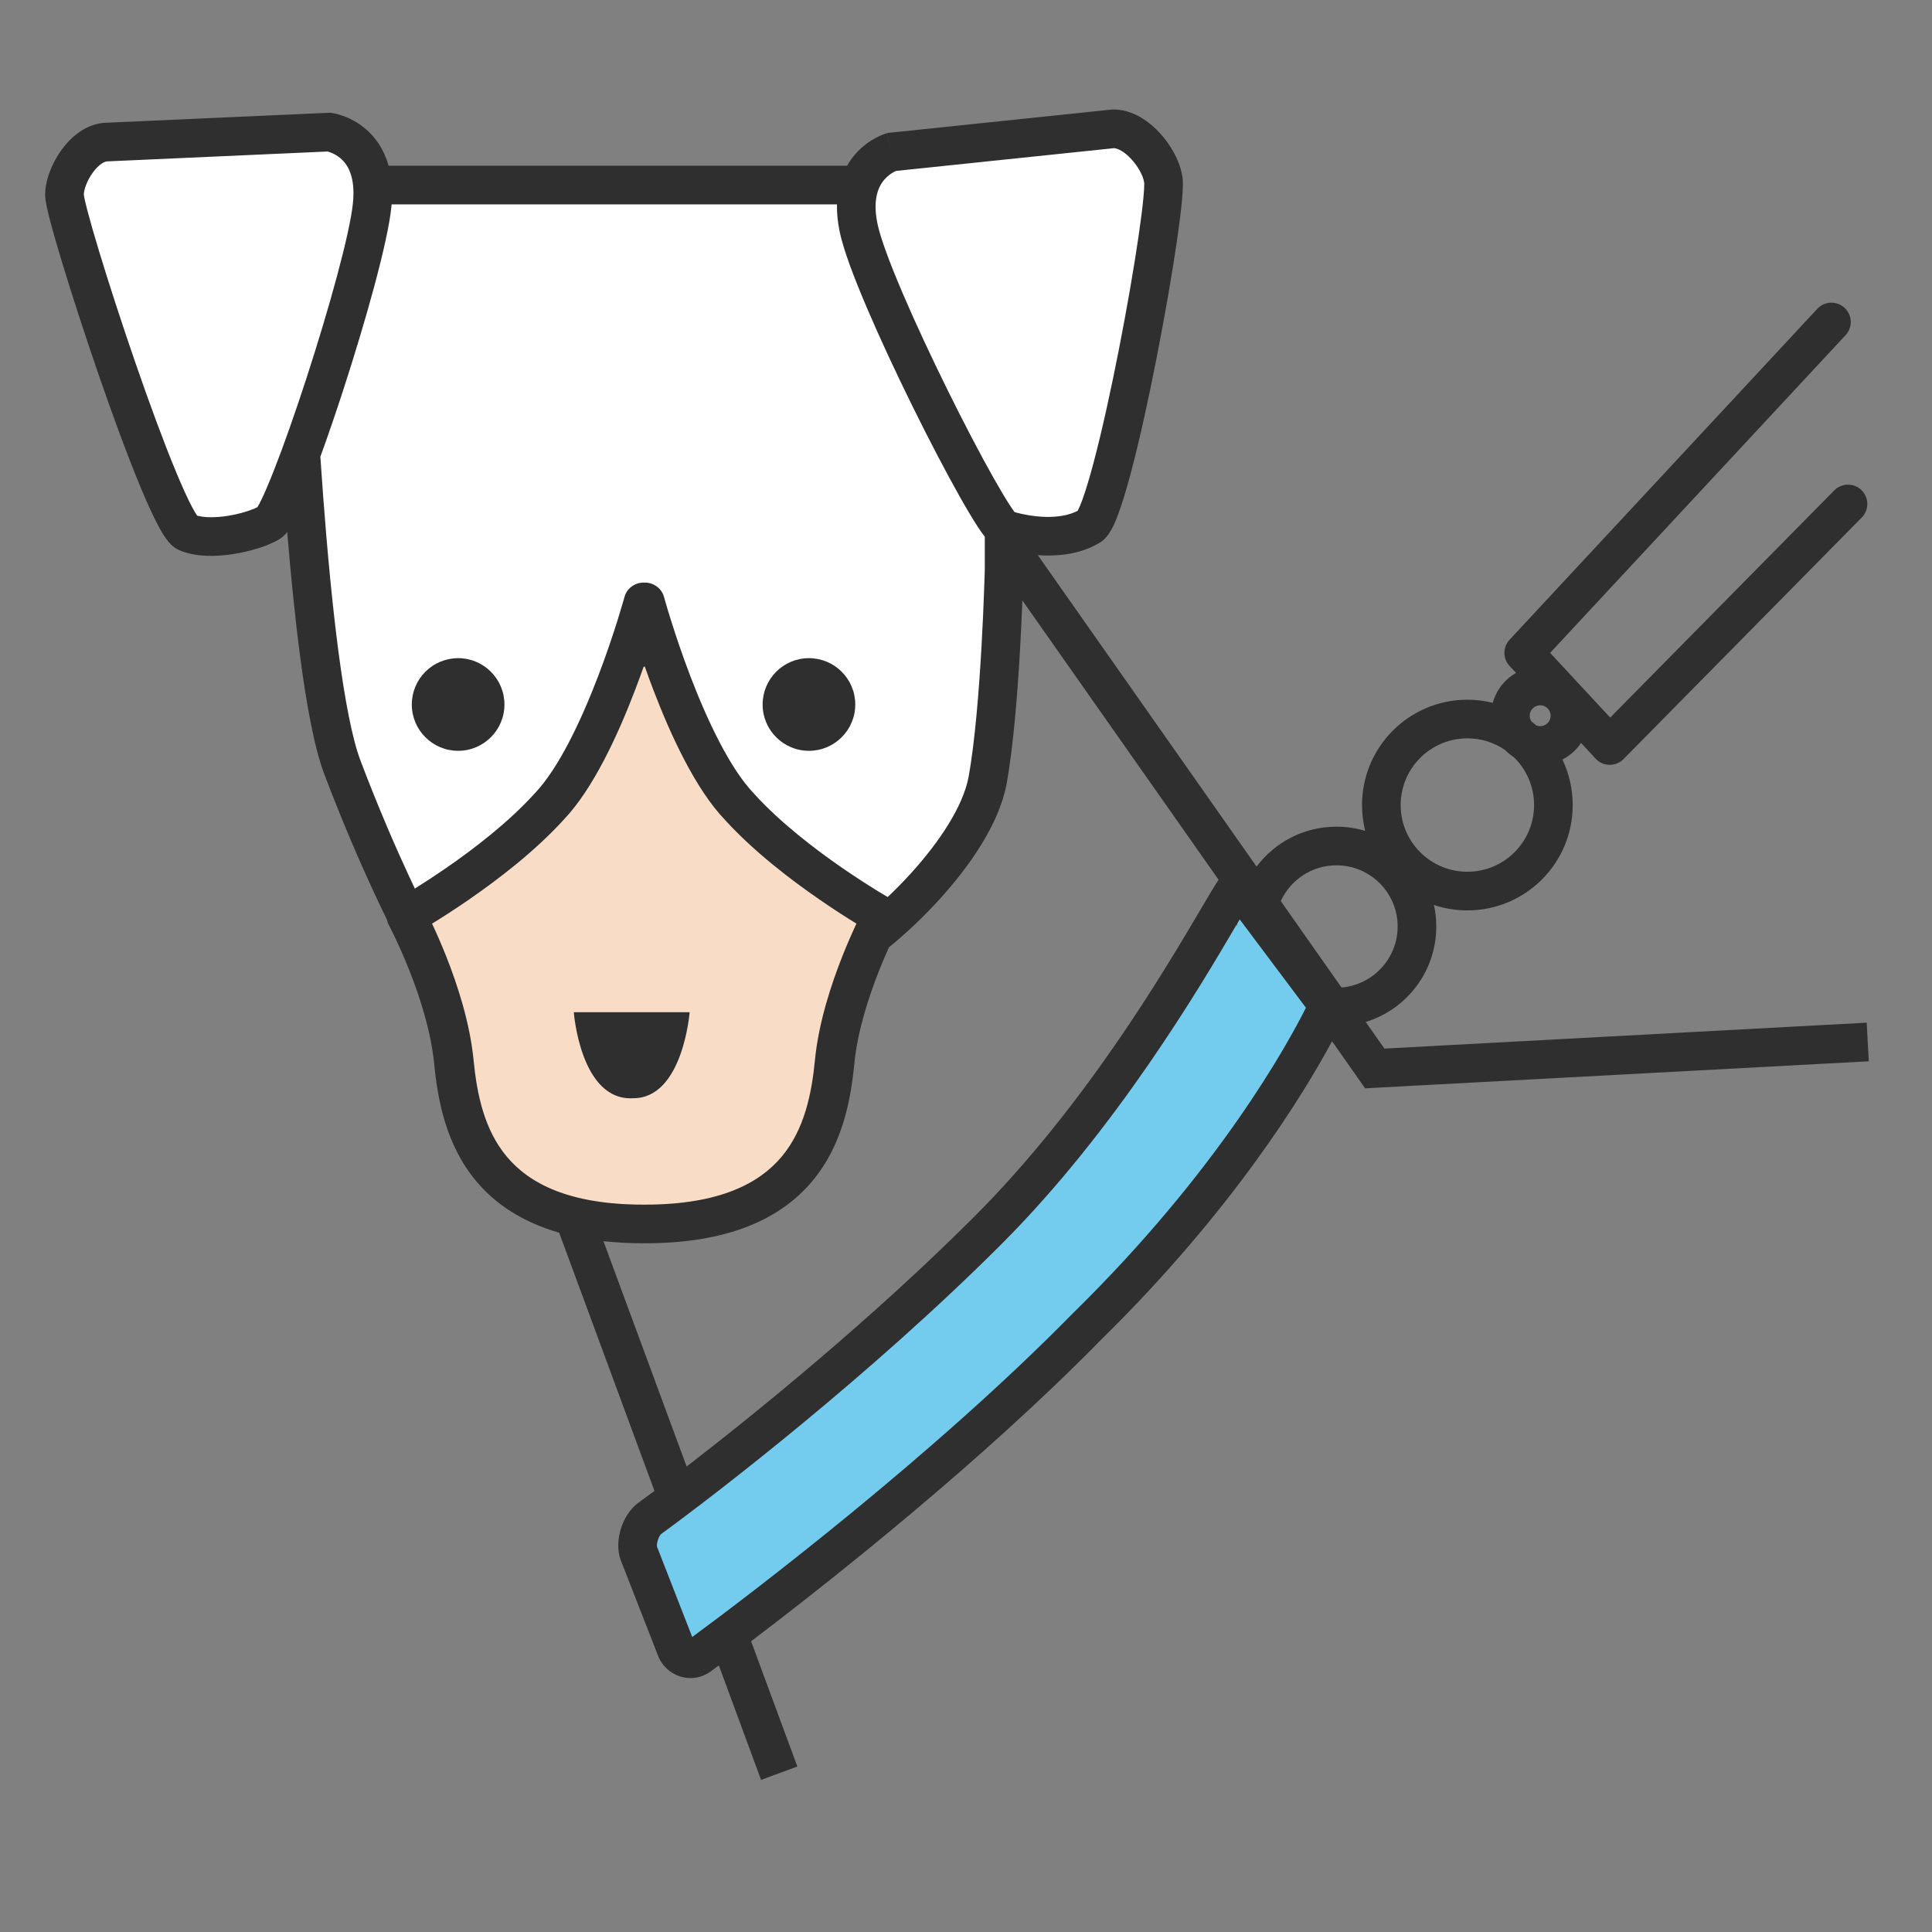 <?xml version="1.0" encoding="UTF-8"?>
<svg xmlns="http://www.w3.org/2000/svg" width="60" height="60" viewBox="0 0 60 60" fill="none">
  <rect x="0" y="0" width="60" height="60" fill="#808080" stroke="none"/>
  <path d="M27.691 4.719L34.576 4C35.295 4 36.014 4.925 36.117 5.541C36.322 6.158 34.576 15.816 33.856 16.33C33.034 16.844 31.801 16.639 31.185 16.433L31.182 16.431V17.666C31.182 17.666 31.079 21.982 30.668 24.242C30.257 26.4 27.38 29.072 26.147 29.688C24.914 30.407 12.789 28.763 12.789 28.763C12.789 28.763 11.761 26.811 10.631 23.831C9.985 22.127 9.573 17.632 9.34 14.097C8.908 15.275 8.537 16.128 8.371 16.227C7.857 16.536 6.521 16.844 5.802 16.536C5.083 16.227 2 6.774 2 6.055C2 5.439 2.617 4.411 3.336 4.411L10.22 4.103C10.22 4.103 11.439 4.265 11.565 5.747H26.692C26.965 4.927 27.691 4.719 27.691 4.719Z" fill="white"></path>
  <path d="M22.859 25.064C21.215 23.215 19.982 18.694 19.982 18.694C19.982 18.694 18.749 23.317 17.105 25.064C15.461 26.914 12.789 28.455 12.789 28.455C12.789 28.455 14.022 30.818 14.228 32.976C14.433 35.134 15.152 38.011 19.982 38.011C24.811 38.011 25.53 35.134 25.736 32.976C25.941 30.818 27.174 28.455 27.174 28.455C27.174 28.455 24.606 26.914 22.859 25.064Z" fill="#F8DCC5"></path>
  <path d="M21.214 51.78L19.57 47.567C19.673 47.567 25.735 43.149 30.668 38.217C35.497 33.387 38.477 27.633 38.477 27.53L41.251 31.229C41.148 31.435 39.093 35.956 33.75 41.196C28.613 46.437 21.523 51.574 21.214 51.78Z" fill="#73CBED"></path>
  <path fill-rule="evenodd" clip-rule="evenodd" d="M34.578 3.4H34.547L27.579 4.128L27.529 4.142L27.693 4.719C27.529 4.142 27.527 4.143 27.527 4.143L27.525 4.143L27.521 4.144L27.512 4.147C27.505 4.149 27.497 4.152 27.487 4.155C27.468 4.162 27.443 4.17 27.414 4.182C27.356 4.205 27.279 4.238 27.191 4.285C27.016 4.38 26.788 4.533 26.577 4.77C26.478 4.881 26.387 5.007 26.307 5.147H12.068C11.927 4.642 11.665 4.27 11.358 4.007C11.111 3.795 10.857 3.673 10.665 3.603C10.569 3.568 10.486 3.545 10.423 3.531C10.392 3.524 10.366 3.519 10.345 3.515C10.335 3.513 10.326 3.512 10.319 3.51L10.309 3.509L10.305 3.508L10.303 3.508L10.302 3.508L10.223 4.102L10.292 3.582C10.301 3.51 10.302 3.508 10.302 3.508L10.249 3.501L3.323 3.811C2.686 3.818 2.201 4.258 1.916 4.648C1.621 5.052 1.402 5.584 1.402 6.055C1.402 6.17 1.428 6.306 1.45 6.411C1.475 6.533 1.512 6.682 1.556 6.851C1.644 7.189 1.77 7.627 1.921 8.126C2.224 9.127 2.634 10.393 3.066 11.645C3.498 12.896 3.956 14.142 4.352 15.099C4.55 15.576 4.738 15.993 4.904 16.307C4.986 16.463 5.071 16.607 5.156 16.725C5.198 16.785 5.248 16.847 5.306 16.905C5.358 16.957 5.445 17.035 5.568 17.087C6.086 17.309 6.738 17.288 7.259 17.205C7.792 17.121 8.336 16.949 8.682 16.742C8.779 16.683 8.847 16.61 8.884 16.566C8.897 16.551 8.908 16.537 8.92 16.522C9.029 17.842 9.162 19.184 9.321 20.389C9.518 21.884 9.762 23.226 10.072 24.044C10.643 25.549 11.188 26.796 11.591 27.667C11.762 28.035 11.906 28.336 12.018 28.561C12.028 28.62 12.048 28.677 12.078 28.732L12.08 28.737L12.089 28.754C12.097 28.77 12.11 28.795 12.127 28.827C12.159 28.892 12.207 28.988 12.266 29.111C12.383 29.357 12.542 29.708 12.707 30.123C13.041 30.963 13.386 32.034 13.484 33.033C13.591 34.135 13.84 35.548 14.79 36.683C15.385 37.392 16.218 37.952 17.365 38.282L20.325 46.302C20.136 46.442 19.969 46.565 19.825 46.669C19.542 46.875 19.369 47.199 19.282 47.479C19.196 47.756 19.152 48.129 19.284 48.467L20.436 51.419C20.689 52.068 21.487 52.335 22.076 51.904C22.151 51.849 22.234 51.787 22.324 51.721L23.636 55.276L24.762 54.86L23.326 50.97C25.822 49.078 30.494 45.38 34.181 41.62C38.31 37.57 40.505 33.939 41.368 32.337L42.395 33.799L58.037 32.959L57.972 31.76L42.994 32.565L42.414 31.738C43.682 31.349 44.605 30.169 44.605 28.773C44.605 28.544 44.58 28.32 44.532 28.105C44.859 28.214 45.208 28.273 45.571 28.273C47.378 28.273 48.842 26.809 48.842 25.002C48.842 24.495 48.727 24.016 48.522 23.588C48.756 23.468 48.956 23.291 49.101 23.073L49.553 23.561C49.664 23.68 49.82 23.75 49.984 23.752C50.147 23.755 50.305 23.69 50.42 23.574L57.818 16.073C58.051 15.837 58.048 15.457 57.812 15.224C57.576 14.992 57.196 14.994 56.964 15.23L50.006 22.285L48.14 20.276L57.316 10.409C57.542 10.166 57.528 9.786 57.286 9.561C57.043 9.335 56.663 9.349 56.438 9.591L46.882 19.867C46.668 20.097 46.667 20.453 46.881 20.683L47.082 20.899C46.732 21.098 46.468 21.43 46.36 21.826C46.108 21.764 45.843 21.73 45.571 21.73C43.764 21.73 42.299 23.195 42.299 25.002C42.299 25.279 42.334 25.547 42.398 25.804C42.115 25.719 41.815 25.673 41.505 25.673C40.49 25.673 39.59 26.16 39.024 26.913L32.23 17.241C32.296 17.246 32.362 17.249 32.43 17.251C32.978 17.266 33.626 17.183 34.176 16.839L34.192 16.829L34.207 16.819C34.376 16.698 34.479 16.518 34.535 16.411C34.605 16.279 34.671 16.122 34.733 15.952C34.859 15.612 34.991 15.169 35.124 14.668C35.391 13.663 35.673 12.374 35.924 11.09C36.176 9.804 36.4 8.513 36.547 7.502C36.621 6.997 36.677 6.555 36.708 6.215C36.723 6.046 36.733 5.894 36.735 5.768C36.737 5.687 36.738 5.545 36.706 5.412C36.623 4.968 36.352 4.494 36.022 4.134C35.692 3.774 35.183 3.4 34.578 3.4ZM31.751 18.648C31.735 19.06 31.712 19.576 31.68 20.14C31.603 21.502 31.473 23.179 31.26 24.349L31.259 24.355C31.021 25.603 30.104 26.913 29.161 27.947C28.656 28.501 28.113 29.01 27.607 29.419C27.516 29.62 27.414 29.859 27.308 30.123C26.975 30.963 26.629 32.034 26.532 33.033C26.424 34.135 26.176 35.548 25.225 36.683C24.249 37.848 22.629 38.611 20.028 38.611L20.008 38.611L19.988 38.611C19.544 38.611 19.129 38.589 18.741 38.546L21.324 45.544C23.534 43.842 27.123 40.919 30.25 37.792C33.669 34.373 36.122 30.215 37.281 28.252C37.529 27.831 37.718 27.511 37.844 27.321L31.751 18.648ZM27.568 27.858C27.802 27.637 28.04 27.396 28.274 27.139C29.18 26.145 29.906 25.041 30.08 24.132C30.278 23.042 30.405 21.433 30.482 20.073C30.52 19.397 30.546 18.791 30.561 18.354C30.57 18.135 30.575 17.959 30.579 17.838L30.583 17.699L30.584 17.663L30.584 17.659V16.669C30.514 16.58 30.438 16.471 30.36 16.351C30.201 16.108 30.009 15.785 29.799 15.411C29.376 14.66 28.86 13.674 28.35 12.64C27.839 11.605 27.33 10.516 26.922 9.559C26.52 8.618 26.195 7.759 26.079 7.206C26.013 6.894 25.987 6.608 25.993 6.347H12.162C12.16 6.372 12.158 6.397 12.155 6.423C12.045 7.526 11.354 9.978 10.652 12.136C10.416 12.86 10.176 13.562 9.949 14.184C9.976 14.588 10.005 15.003 10.037 15.425C10.159 17.044 10.315 18.75 10.51 20.232C10.708 21.733 10.939 22.947 11.194 23.618C11.753 25.093 12.287 26.313 12.681 27.163C12.753 27.32 12.821 27.464 12.883 27.595C13.143 27.432 13.476 27.218 13.846 26.963C14.726 26.357 15.786 25.54 16.582 24.666L16.594 24.653C17.342 23.877 18.043 22.391 18.57 21.014C18.828 20.341 19.035 19.72 19.177 19.267C19.247 19.041 19.302 18.858 19.339 18.732C19.358 18.668 19.371 18.619 19.381 18.587L19.391 18.55L19.393 18.541L19.394 18.539C19.465 18.277 19.708 18.094 19.986 18.093C19.993 18.093 20 18.094 20.008 18.094L20.018 18.094L20.03 18.093C20.308 18.094 20.55 18.277 20.622 18.539L20.622 18.541L20.625 18.55L20.635 18.587C20.644 18.619 20.658 18.668 20.677 18.732C20.713 18.858 20.768 19.041 20.839 19.267C20.981 19.72 21.188 20.341 21.445 21.014C21.973 22.391 22.674 23.877 23.422 24.653L23.433 24.666C24.229 25.54 25.29 26.357 26.169 26.963C26.606 27.264 26.991 27.508 27.266 27.677C27.392 27.754 27.494 27.815 27.568 27.858ZM27.759 5.342C27.787 5.327 27.811 5.316 27.83 5.308L34.6 4.601C34.717 4.611 34.916 4.704 35.137 4.945C35.365 5.193 35.5 5.476 35.527 5.64L35.535 5.687C35.536 5.7 35.536 5.72 35.535 5.749C35.534 5.832 35.527 5.951 35.513 6.106C35.485 6.415 35.432 6.833 35.36 7.328C35.216 8.317 34.996 9.588 34.747 10.859C34.498 12.13 34.221 13.391 33.964 14.361C33.835 14.847 33.714 15.248 33.608 15.537C33.554 15.682 33.509 15.785 33.474 15.851L33.468 15.863C33.203 16.003 32.852 16.062 32.462 16.052C32.107 16.042 31.765 15.977 31.51 15.905C31.473 15.856 31.424 15.786 31.364 15.695C31.227 15.483 31.049 15.186 30.844 14.822C30.435 14.096 29.93 13.13 29.426 12.109C28.922 11.088 28.423 10.02 28.025 9.088C27.621 8.141 27.342 7.382 27.253 6.959C27.083 6.153 27.303 5.76 27.474 5.567C27.571 5.458 27.677 5.386 27.759 5.342ZM3.352 5.011L10.175 4.705C10.195 4.711 10.223 4.719 10.255 4.731C10.346 4.764 10.464 4.821 10.577 4.918C10.773 5.086 11.047 5.451 10.961 6.304C10.866 7.255 10.221 9.582 9.511 11.765C9.16 12.843 8.801 13.862 8.5 14.625C8.349 15.008 8.217 15.318 8.11 15.535C8.062 15.634 8.023 15.705 7.995 15.751C7.804 15.846 7.462 15.959 7.072 16.02C6.673 16.083 6.334 16.074 6.122 16.013C6.083 15.957 6.03 15.87 5.965 15.746C5.824 15.481 5.653 15.104 5.461 14.639C5.077 13.715 4.629 12.495 4.201 11.254C3.773 10.014 3.367 8.763 3.07 7.779C2.92 7.286 2.8 6.865 2.717 6.548C2.675 6.388 2.644 6.26 2.624 6.165C2.611 6.102 2.606 6.067 2.604 6.053C2.603 6.048 2.602 6.046 2.602 6.046C2.606 5.897 2.696 5.614 2.885 5.356C3.086 5.081 3.263 5.011 3.338 5.011H3.352ZM41.661 30.667C42.637 30.587 43.405 29.77 43.405 28.773C43.405 27.724 42.554 26.873 41.505 26.873C40.737 26.873 40.076 27.328 39.776 27.984L41.661 30.667ZM38.503 28.556C38.499 28.559 38.496 28.562 38.492 28.565L38.426 28.678C38.417 28.706 38.41 28.738 38.405 28.773C38.405 28.753 38.405 28.733 38.405 28.713L38.391 28.736C37.303 30.59 34.675 35.064 31.098 38.641C27.03 42.71 22.206 46.424 20.53 47.641L20.531 47.64C20.531 47.64 20.517 47.653 20.494 47.687C20.47 47.726 20.447 47.776 20.429 47.834C20.411 47.892 20.402 47.945 20.401 47.987C20.4 48.016 20.403 48.031 20.404 48.035L21.498 50.839C23.385 49.45 29.047 45.143 33.328 40.776L33.337 40.768C37.865 36.326 39.993 32.416 40.557 31.296L38.503 28.556ZM20.008 37.411L20.028 37.411C22.372 37.411 23.593 36.735 24.274 35.923C24.981 35.08 25.206 33.975 25.309 32.919C25.422 31.76 25.813 30.571 26.163 29.689C26.323 29.287 26.477 28.942 26.598 28.684C26.309 28.507 25.911 28.254 25.461 27.943C24.553 27.318 23.407 26.442 22.521 25.469C21.588 24.497 20.818 22.802 20.294 21.434C20.196 21.178 20.105 20.93 20.023 20.695L20.008 20.712L19.993 20.695C19.91 20.93 19.819 21.178 19.721 21.434C19.198 22.802 18.428 24.497 17.495 25.469C16.608 26.442 15.462 27.318 14.555 27.943C14.105 28.254 13.707 28.507 13.418 28.684C13.539 28.942 13.693 29.287 13.853 29.689C14.203 30.571 14.594 31.76 14.707 32.919C14.81 33.975 15.035 35.08 15.741 35.923C16.422 36.735 17.643 37.411 19.988 37.411L20.008 37.411ZM47.011 23.512C46.912 23.449 46.821 23.375 46.739 23.291C46.407 23.063 46.004 22.93 45.571 22.93C44.427 22.93 43.499 23.858 43.499 25.002C43.499 26.146 44.427 27.073 45.571 27.073C46.715 27.073 47.642 26.146 47.642 25.002C47.642 24.417 47.4 23.889 47.011 23.512ZM47.832 22.552C47.79 22.552 47.751 22.544 47.714 22.53C47.664 22.486 47.612 22.444 47.559 22.403C47.526 22.353 47.507 22.292 47.507 22.227C47.507 22.048 47.652 21.903 47.832 21.903C48.011 21.903 48.157 22.048 48.157 22.227C48.157 22.407 48.011 22.552 47.832 22.552Z" fill="#2F2F2F"></path>
  <path d="M14.228 23.317C15.022 23.317 15.666 22.673 15.666 21.879C15.666 21.084 15.022 20.44 14.228 20.44C13.433 20.44 12.789 21.084 12.789 21.879C12.789 22.673 13.433 23.317 14.228 23.317Z" fill="#2F2F2F"></path>
  <path d="M25.122 23.317C25.917 23.317 26.561 22.673 26.561 21.879C26.561 21.084 25.917 20.44 25.122 20.44C24.328 20.44 23.684 21.084 23.684 21.879C23.684 22.673 24.328 23.317 25.122 23.317Z" fill="#2F2F2F"></path>
  <path d="M17.82 31.435C18.026 31.435 21.417 31.435 21.417 31.435C21.417 31.435 21.211 34.106 19.67 34.106C18.026 34.209 17.82 31.435 17.82 31.435Z" fill="#2F2F2F"></path>
</svg>
